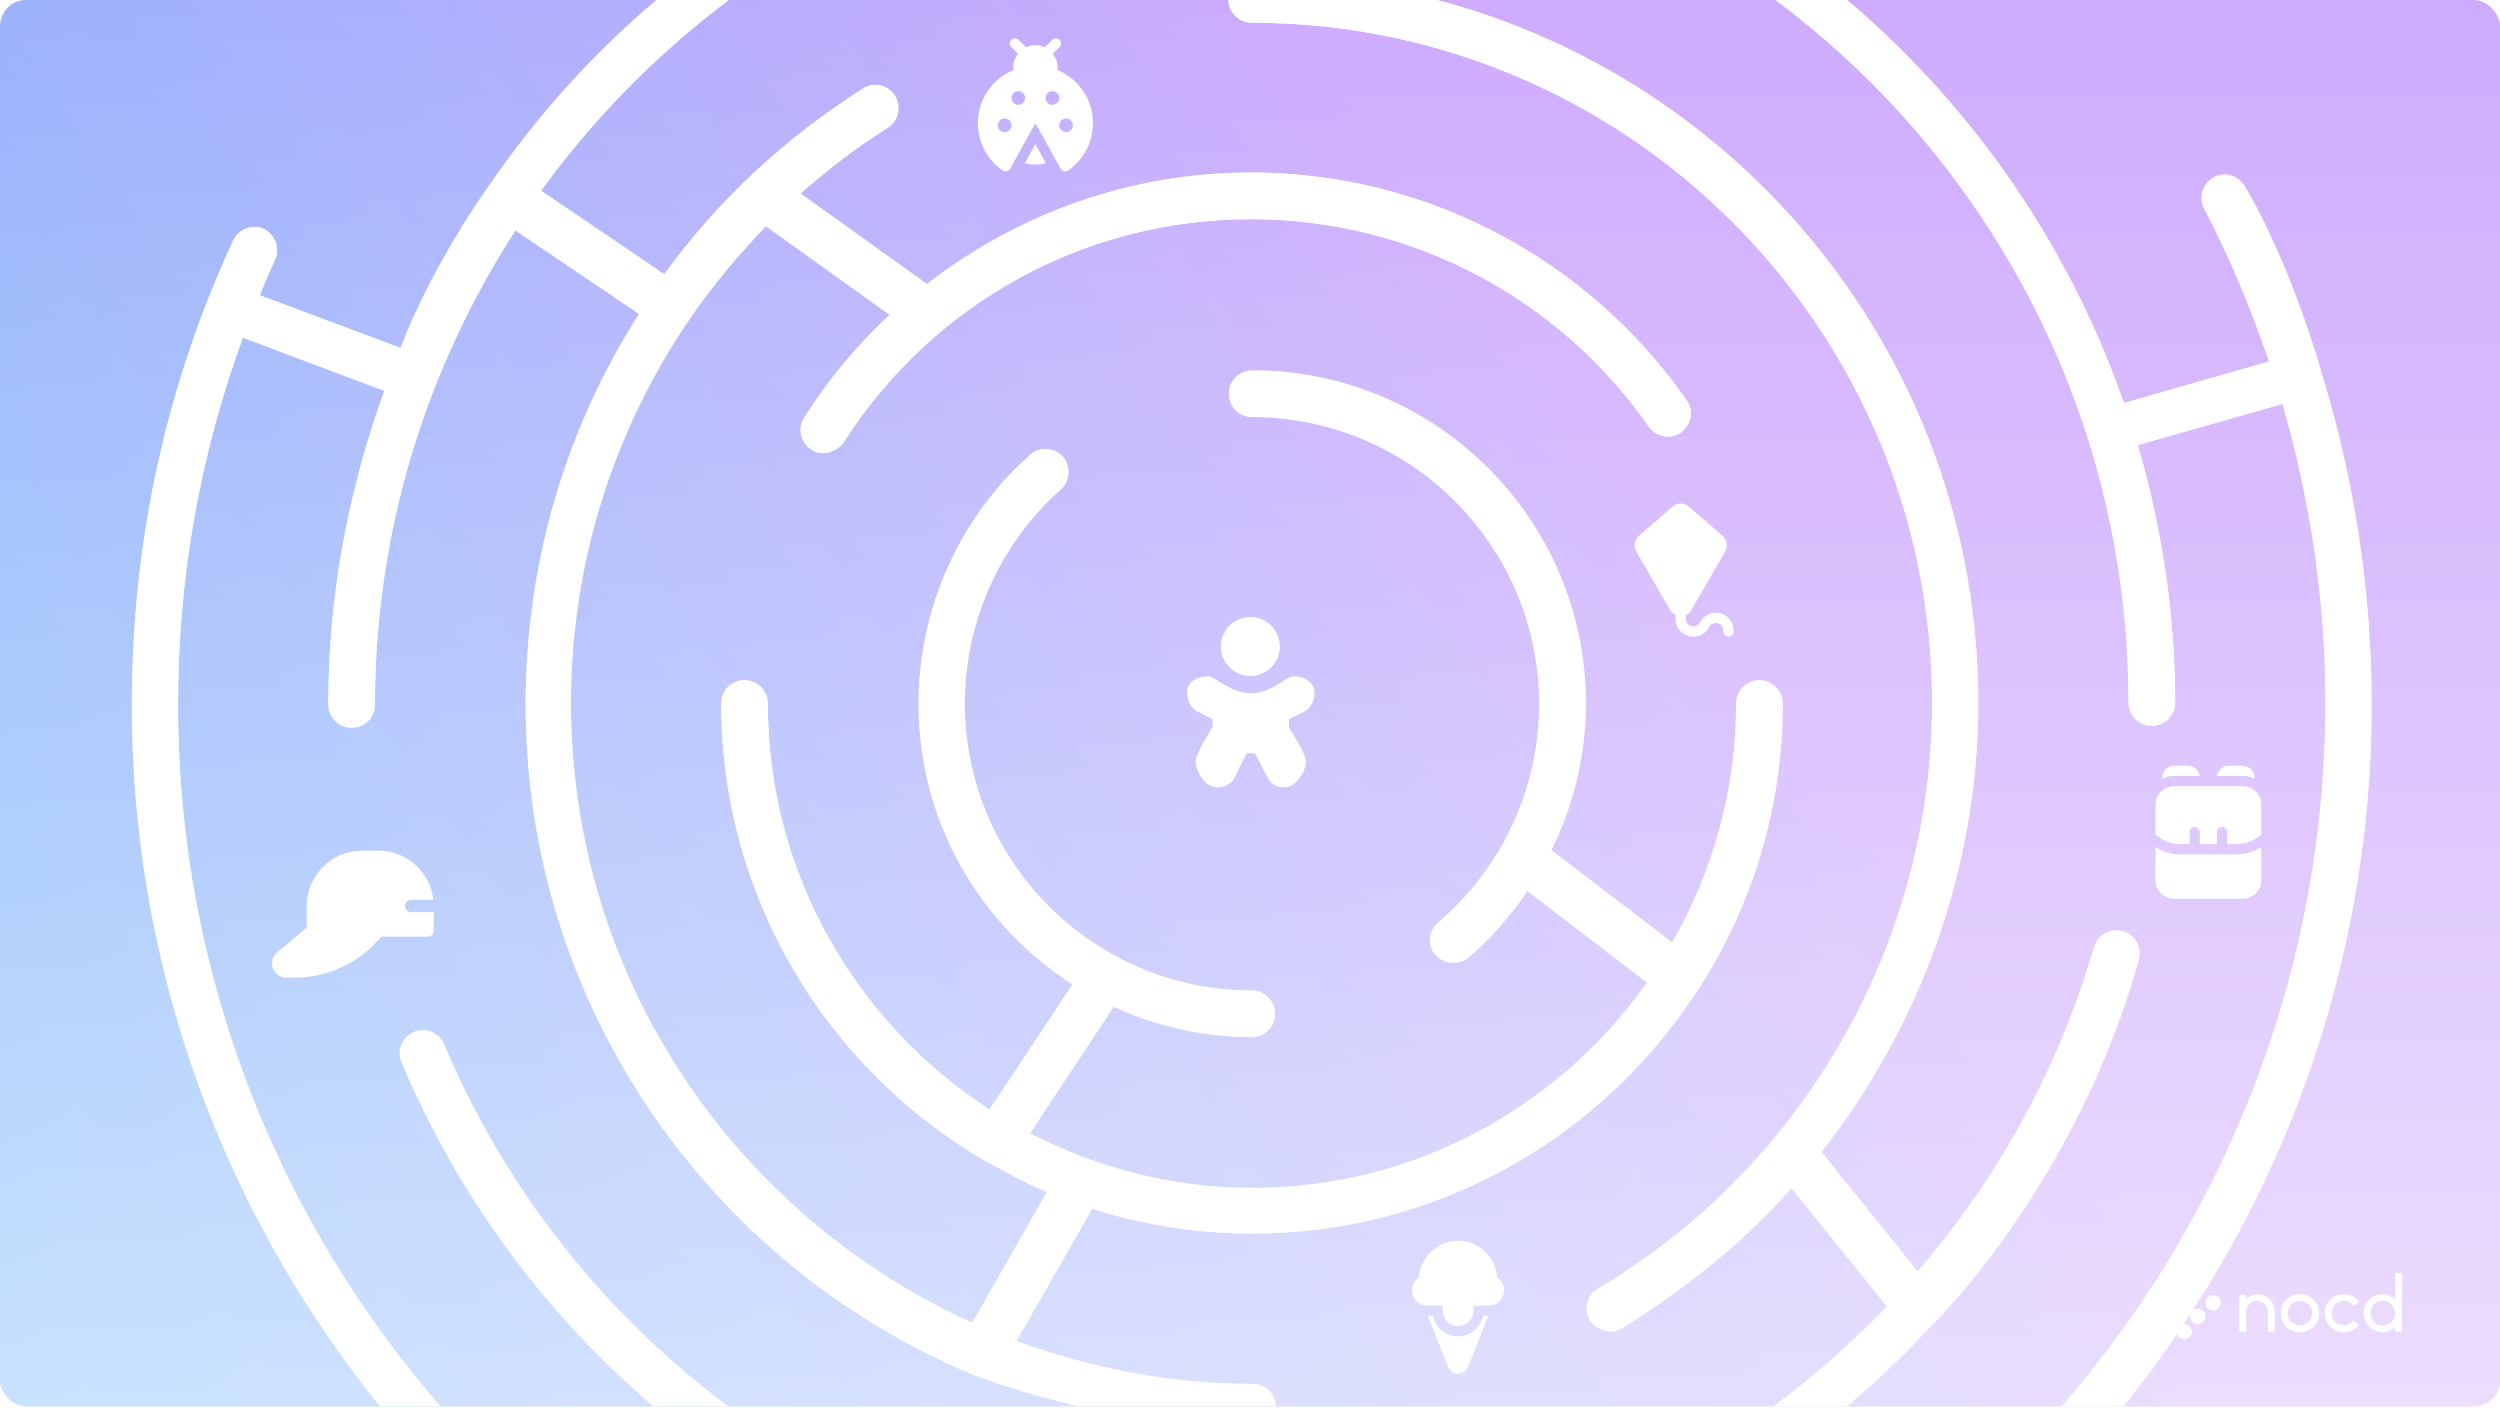 <?xml version="1.0" encoding="UTF-8"?> <svg xmlns="http://www.w3.org/2000/svg" width="763" height="430" viewBox="0 0 763 430" fill="none"><g clip-path="url(#clip0_97_392)"><rect width="763" height="429.188" rx="8" fill="url(#paint0_linear_97_392)"></rect><rect width="763" height="429.188" rx="8" fill="url(#paint1_linear_97_392)" fill-opacity="0.6"></rect><circle cx="661.98" cy="392.98" r="2.327" fill="white"></circle><ellipse cx="670.77" cy="392.98" rx="2.327" ry="2.327" fill="white"></ellipse><circle cx="666.634" cy="388.327" r="2.327" fill="white"></circle><circle cx="666.634" cy="397.634" r="2.327" fill="white"></circle><ellipse cx="675.423" cy="397.634" rx="2.327" ry="2.327" fill="white"></ellipse><ellipse cx="666.634" cy="406.423" rx="2.327" ry="2.327" fill="white"></ellipse><circle cx="657.327" cy="397.634" r="2.327" fill="white"></circle><circle cx="670.77" cy="401.77" r="2.327" fill="white"></circle><ellipse cx="661.98" cy="401.77" rx="2.327" ry="2.327" fill="white"></ellipse><path d="M692.685 396.547C691.66 395.523 690.295 394.986 688.856 394.986C687.661 394.986 686.515 395.547 685.563 396.279V395.206H683.466V406.375H685.563V400.376C685.563 398.547 687.051 397.035 688.856 397.035C690.685 397.035 692.148 398.547 692.148 400.376V406.375H694.245V400.376C694.245 398.912 693.684 397.571 692.685 396.547Z" fill="white"></path><path d="M706.055 396.644C704.958 395.547 703.495 394.962 701.934 394.962C700.373 394.962 698.91 395.547 697.788 396.644C696.691 397.766 696.081 399.229 696.081 400.79C696.081 402.351 696.691 403.814 697.788 404.936C698.91 406.033 700.373 406.643 701.934 406.643C703.495 406.643 704.958 406.033 706.055 404.936C707.177 403.814 707.787 402.351 707.787 400.79C707.787 399.229 707.177 397.766 706.055 396.644ZM701.934 404.546C699.861 404.546 698.178 402.863 698.178 400.79C698.178 398.717 699.861 397.059 701.934 397.059C704.007 397.059 705.689 398.717 705.689 400.79C705.689 402.863 704.007 404.546 701.934 404.546Z" fill="white"></path><path d="M718.369 402.985C717.686 403.936 716.588 404.57 715.345 404.57C713.272 404.57 711.589 402.863 711.589 400.79C711.589 398.717 713.272 397.01 715.345 397.01C716.588 397.01 717.686 397.644 718.369 398.571L720.051 397.327C719.881 397.083 719.686 396.864 719.466 396.644C718.369 395.547 716.906 394.962 715.345 394.962C713.784 394.962 712.296 395.547 711.199 396.644C710.101 397.766 709.492 399.229 709.492 400.79C709.492 402.351 710.101 403.814 711.199 404.936C712.296 406.033 713.784 406.619 715.345 406.619C716.906 406.619 718.369 406.033 719.466 404.936C719.686 404.716 719.881 404.473 720.076 404.229L718.369 402.985Z" fill="white"></path><path d="M730.985 396.498C729.936 395.62 728.619 394.962 727.229 394.962C725.668 394.962 724.205 395.547 723.083 396.644C721.986 397.766 721.376 399.229 721.376 400.79C721.376 402.351 721.986 403.814 723.083 404.936C724.205 406.033 725.668 406.619 727.229 406.619C728.619 406.619 729.936 405.96 730.985 405.082V406.375H733.082V388.475H730.985V396.498ZM727.229 404.57C725.156 404.57 723.474 402.863 723.474 400.79C723.474 398.717 725.156 397.01 727.229 397.01C729.302 397.01 730.985 398.717 730.985 400.79C730.985 402.863 729.302 404.57 727.229 404.57Z" fill="white"></path><path d="M723.826 215C723.826 180.535 718.556 146.215 708.446 113.457C708.446 113.315 699.474 81.272 685.234 57.062C683.238 53.645 679.109 52.219 675.691 54.072C672.274 55.925 670.849 60.197 672.701 63.614C680.534 78.567 687.086 94.377 692.496 110.327L648.206 123.002C609.896 12.772 505.219 -66.696 382.179 -66.696C285.909 -66.696 200.741 -18.133 149.901 55.779C149.616 56.064 132.099 80.274 122.273 106.194L79.263 90.102C80.831 86.399 82.254 82.839 83.964 79.279C85.531 75.719 83.964 71.589 80.546 69.879C76.986 68.311 72.856 69.879 71.146 73.439C50.639 117.732 40.243 165.579 40.243 215.002C40.243 403.412 193.625 556.649 382.18 556.649C386.025 556.649 389.3 553.516 389.3 549.529C389.3 545.684 386.168 542.409 382.18 542.409C201.458 542.551 54.341 395.58 54.341 214.996C54.341 176.259 61.033 138.804 74.136 103.059L117.288 119.294C106.465 149.202 100.198 181.387 100.198 215C100.198 218.845 103.331 222.12 107.318 222.12C111.306 222.12 114.438 218.988 114.438 215C114.438 161.738 130.246 112.177 157.306 70.306L195.046 95.798C172.686 130.833 160.438 171.845 160.438 214.997C160.438 306.855 216.548 385.752 296.446 419.363C296.446 419.363 334.471 434.743 382.322 436.595C386.167 436.738 389.443 433.463 389.443 429.475C389.443 425.63 386.31 422.355 382.322 422.355C356.973 422.355 332.762 417.513 310.261 409.253L333.331 368.95C348.711 373.793 365.231 376.498 382.179 376.498C439.001 376.498 488.987 347.018 517.897 302.584C517.897 302.584 518.04 302.584 518.04 302.442C518.182 302.299 518.182 302.157 518.325 302.014C534.56 276.807 544.102 246.9 544.102 214.713C544.102 210.868 540.97 207.593 536.982 207.593C533.137 207.593 529.862 210.725 529.862 214.713C529.862 241.203 522.742 266.125 510.352 287.628L473.467 259.431C480.302 245.616 484.005 230.378 484.005 214.713C484.005 158.603 438.29 113.032 382.179 113.032C378.334 113.032 375.059 116.165 375.059 120.153C375.059 124.14 378.192 127.273 382.179 127.273C430.457 127.273 469.763 166.578 469.763 214.856C469.763 240.491 458.513 264.844 439.001 281.506C436.011 284.069 435.441 288.626 438.146 291.476C441.99 295.464 446.833 293.471 448.115 292.331C455.093 286.348 461.075 279.371 466.203 271.966L502.66 299.879C475.885 337.761 431.879 362.541 382.174 362.541C357.822 362.541 334.75 356.416 314.385 345.879L339.877 307.284C352.694 313.124 367.077 316.541 382.032 316.541C385.877 316.541 389.152 313.409 389.152 309.421C389.152 305.576 386.02 302.301 382.032 302.301C333.754 302.301 294.448 262.996 294.448 214.717C294.448 189.795 305.129 165.87 323.786 149.35C326.633 146.787 326.918 142.23 324.356 139.38C321.793 136.533 317.236 136.247 314.386 138.81C292.739 158.035 280.349 185.807 280.349 214.857C280.349 250.887 299.146 282.362 327.346 300.444L301.996 338.612C261.408 312.264 234.349 266.695 234.349 214.712C234.349 210.867 231.216 207.592 227.229 207.592C223.241 207.592 220.108 210.724 220.108 214.712C220.108 273.957 252.294 325.795 299.859 353.851C299.859 353.851 312.819 361.114 319.511 363.821L296.726 403.696C224.665 371.084 174.251 298.739 174.251 214.57C174.251 171.988 187.211 131.543 210.281 97.65L210.424 97.507C210.424 97.365 210.424 97.365 210.566 97.222C217.401 87.252 225.234 77.855 233.779 69.025L271.519 96.082C261.691 105.197 252.864 115.735 245.456 127.412C243.321 130.687 244.316 134.96 247.591 137.24C251.436 139.802 255.994 137.24 257.419 135.105C284.761 92.38 331.187 66.89 381.89 66.89C430.168 66.89 475.6 90.53 503.229 130.264C505.507 133.397 509.922 134.252 513.057 131.975C516.189 129.697 517.044 125.282 514.767 122.147C484.432 78.712 434.872 52.653 381.891 52.653C345.291 52.653 310.827 65.043 282.915 86.691L244.321 59.063C252.581 51.8 261.411 44.963 270.953 38.983C274.228 36.848 275.225 32.575 273.088 29.155C270.953 25.881 266.68 24.883 263.403 27.02C239.335 42.258 218.828 61.485 202.735 83.701L165.138 58.208C213.843 -9.012 292.741 -53.157 382.032 -53.157C529.569 -53.157 649.628 66.895 649.628 214.439C649.628 218.284 652.761 221.559 656.748 221.559C660.593 221.559 663.868 218.427 663.868 214.439C663.868 187.097 659.738 160.892 652.476 135.825L696.624 123.292C705.168 152.772 709.726 183.532 709.726 214.434C709.726 330.79 647.633 437.599 549.083 496.128L522.45 458.103C547.088 443.861 569.59 426.06 588.958 405.125C589.243 404.983 633.533 362.116 652.76 292.9C653.758 289.197 651.62 285.21 647.918 284.212C644.073 283.072 640.228 285.352 639.088 289.055C628.265 326.367 609.608 359.836 585.255 388.03L555.918 351.573C586.253 312.978 603.768 264.698 603.768 214.429C603.768 92.236 504.366 -7.311 382.028 -7.311C378.183 -7.311 374.908 -4.178 374.908 -0.191C374.908 3.654 378.041 6.93 382.028 6.93C496.526 6.93 589.671 100.068 589.671 214.572C589.671 287.487 550.648 355.99 487.701 393.305C484.284 395.3 483.286 399.712 485.281 402.99C486.564 405.267 491.264 407.832 494.966 405.41C514.334 393.447 531.851 379.347 546.804 362.685L575.856 398.715C526.439 450.41 456.802 482.031 382.173 482.031C274.366 482.031 177.525 417.946 135.516 318.682C133.948 315.122 129.818 313.412 126.258 314.98C122.698 316.547 120.988 320.677 122.556 324.237C166.703 428.768 268.675 496.272 382.319 496.272C427.749 496.272 471.327 485.022 510.204 465.227L536.979 503.395C530.287 506.955 523.592 510.372 516.614 513.507C513.054 515.074 511.487 519.347 513.054 522.907C514.194 525.469 516.757 527.179 519.462 527.037C523.164 526.894 551.504 511.372 551.504 511.372C657.033 451.261 723.828 338.325 723.828 214.996L723.826 215Z" fill="white"></path><g filter="url(#filter0_f_97_392)"><path d="M723.826 215C723.826 180.535 718.556 146.215 708.446 113.457C708.446 113.315 699.474 81.272 685.234 57.062C683.238 53.645 679.109 52.219 675.691 54.072C672.274 55.925 670.849 60.197 672.701 63.614C680.534 78.567 687.086 94.377 692.496 110.327L648.206 123.002C609.896 12.772 505.219 -66.696 382.179 -66.696C285.909 -66.696 200.741 -18.133 149.901 55.779C149.616 56.064 132.099 80.274 122.273 106.194L79.263 90.102C80.831 86.399 82.254 82.839 83.964 79.279C85.531 75.719 83.964 71.589 80.546 69.879C76.986 68.311 72.856 69.879 71.146 73.439C50.639 117.732 40.243 165.579 40.243 215.002C40.243 403.412 193.625 556.649 382.18 556.649C386.025 556.649 389.3 553.516 389.3 549.529C389.3 545.684 386.168 542.409 382.18 542.409C201.458 542.551 54.341 395.58 54.341 214.996C54.341 176.259 61.033 138.804 74.136 103.059L117.288 119.294C106.465 149.202 100.198 181.387 100.198 215C100.198 218.845 103.331 222.12 107.318 222.12C111.306 222.12 114.438 218.988 114.438 215C114.438 161.738 130.246 112.177 157.306 70.306L195.046 95.798C172.686 130.833 160.438 171.845 160.438 214.997C160.438 306.855 216.548 385.752 296.446 419.363C296.446 419.363 334.471 434.743 382.322 436.595C386.167 436.738 389.443 433.463 389.443 429.475C389.443 425.63 386.31 422.355 382.322 422.355C356.973 422.355 332.762 417.513 310.261 409.253L333.331 368.95C348.711 373.793 365.231 376.498 382.179 376.498C439.001 376.498 488.987 347.018 517.897 302.584C517.897 302.584 518.04 302.584 518.04 302.442C518.182 302.299 518.182 302.157 518.325 302.014C534.56 276.807 544.102 246.9 544.102 214.713C544.102 210.868 540.97 207.593 536.982 207.593C533.137 207.593 529.862 210.725 529.862 214.713C529.862 241.203 522.742 266.125 510.352 287.628L473.467 259.431C480.302 245.616 484.005 230.378 484.005 214.713C484.005 158.603 438.29 113.032 382.179 113.032C378.334 113.032 375.059 116.165 375.059 120.153C375.059 124.14 378.192 127.273 382.179 127.273C430.457 127.273 469.763 166.578 469.763 214.856C469.763 240.491 458.513 264.844 439.001 281.506C436.011 284.069 435.441 288.626 438.146 291.476C441.99 295.464 446.833 293.471 448.115 292.331C455.093 286.348 461.075 279.371 466.203 271.966L502.66 299.879C475.885 337.761 431.879 362.541 382.174 362.541C357.822 362.541 334.75 356.416 314.385 345.879L339.877 307.284C352.694 313.124 367.077 316.541 382.032 316.541C385.877 316.541 389.152 313.409 389.152 309.421C389.152 305.576 386.02 302.301 382.032 302.301C333.754 302.301 294.448 262.996 294.448 214.717C294.448 189.795 305.129 165.87 323.786 149.35C326.633 146.787 326.918 142.23 324.356 139.38C321.793 136.533 317.236 136.247 314.386 138.81C292.739 158.035 280.349 185.807 280.349 214.857C280.349 250.887 299.146 282.362 327.346 300.444L301.996 338.612C261.408 312.264 234.349 266.695 234.349 214.712C234.349 210.867 231.216 207.592 227.229 207.592C223.241 207.592 220.108 210.724 220.108 214.712C220.108 273.957 252.294 325.795 299.859 353.851C299.859 353.851 312.819 361.114 319.511 363.821L296.726 403.696C224.665 371.084 174.251 298.739 174.251 214.57C174.251 171.988 187.211 131.543 210.281 97.65L210.424 97.507C210.424 97.365 210.424 97.365 210.566 97.222C217.401 87.252 225.234 77.855 233.779 69.025L271.519 96.082C261.691 105.197 252.864 115.735 245.456 127.412C243.321 130.687 244.316 134.96 247.591 137.24C251.436 139.802 255.994 137.24 257.419 135.105C284.761 92.38 331.187 66.89 381.89 66.89C430.168 66.89 475.6 90.53 503.229 130.264C505.507 133.397 509.922 134.252 513.057 131.975C516.189 129.697 517.044 125.282 514.767 122.147C484.432 78.712 434.872 52.653 381.891 52.653C345.291 52.653 310.827 65.043 282.915 86.691L244.321 59.063C252.581 51.8 261.411 44.963 270.953 38.983C274.228 36.848 275.225 32.575 273.088 29.155C270.953 25.881 266.68 24.883 263.403 27.02C239.335 42.258 218.828 61.485 202.735 83.701L165.138 58.208C213.843 -9.012 292.741 -53.157 382.032 -53.157C529.569 -53.157 649.628 66.895 649.628 214.439C649.628 218.284 652.761 221.559 656.748 221.559C660.593 221.559 663.868 218.427 663.868 214.439C663.868 187.097 659.738 160.892 652.476 135.825L696.624 123.292C705.168 152.772 709.726 183.532 709.726 214.434C709.726 330.79 647.633 437.599 549.083 496.128L522.45 458.103C547.088 443.861 569.59 426.06 588.958 405.125C589.243 404.983 633.533 362.116 652.76 292.9C653.758 289.197 651.62 285.21 647.918 284.212C644.073 283.072 640.228 285.352 639.088 289.055C628.265 326.367 609.608 359.836 585.255 388.03L555.918 351.573C586.253 312.978 603.768 264.698 603.768 214.429C603.768 92.236 504.366 -7.311 382.028 -7.311C378.183 -7.311 374.908 -4.178 374.908 -0.191C374.908 3.654 378.041 6.93 382.028 6.93C496.526 6.93 589.671 100.068 589.671 214.572C589.671 287.487 550.648 355.99 487.701 393.305C484.284 395.3 483.286 399.712 485.281 402.99C486.564 405.267 491.264 407.832 494.966 405.41C514.334 393.447 531.851 379.347 546.804 362.685L575.856 398.715C526.439 450.41 456.802 482.031 382.173 482.031C274.366 482.031 177.525 417.946 135.516 318.682C133.948 315.122 129.818 313.412 126.258 314.98C122.698 316.547 120.988 320.677 122.556 324.237C166.703 428.768 268.675 496.272 382.319 496.272C427.749 496.272 471.327 485.022 510.204 465.227L536.979 503.395C530.287 506.955 523.592 510.372 516.614 513.507C513.054 515.074 511.487 519.347 513.054 522.907C514.194 525.469 516.757 527.179 519.462 527.037C523.164 526.894 551.504 511.372 551.504 511.372C657.033 451.261 723.828 338.325 723.828 214.996L723.826 215Z" fill="url(#paint2_linear_97_392)"></path><path d="M663.584 236.813C662.293 236.813 661.043 237.104 659.938 237.625L659.938 237.334C659.938 235.334 661.584 233.687 663.584 233.687L667.75 233.687C669.563 233.687 671.104 235.062 671.334 236.812L663.584 236.813ZM688.063 237.625L688.063 237.334C688.063 235.334 686.416 233.687 684.416 233.687L680.25 233.687C678.438 233.687 676.897 235.062 676.666 236.812L684.416 236.812C685.707 236.812 686.957 237.104 688.063 237.625ZM665.666 260.772C662.894 260.772 660.207 260 657.853 258.563L657.853 268.584C657.853 271.75 660.416 274.313 663.582 274.313L684.416 274.313C687.582 274.313 690.144 271.75 690.144 268.584L690.144 258.563C687.791 260 685.103 260.772 682.332 260.772L665.666 260.772ZM684.416 239.938L663.584 239.938C660.424 239.938 657.855 242.506 657.855 245.666L657.855 254.728C659.955 256.541 662.682 257.644 665.668 257.644L668.271 257.644L668.271 253.998C668.271 253.135 668.971 252.435 669.834 252.435C670.697 252.435 671.396 253.135 671.396 253.998L671.396 257.644L676.606 257.644L676.606 253.998C676.606 253.135 677.305 252.435 678.168 252.435C679.031 252.435 679.731 253.135 679.731 253.998L679.731 257.644L682.334 257.644C685.32 257.644 688.047 256.541 690.147 254.728L690.147 245.666C690.147 242.506 687.578 239.938 684.418 239.938L684.416 239.938Z" fill="white"></path></g><path d="M390.6 197.3C390.6 202.27 386.571 206.3 381.6 206.3C376.63 206.3 372.6 202.27 372.6 197.3C372.6 192.329 376.63 188.3 381.6 188.3C386.571 188.3 390.6 192.329 390.6 197.3Z" fill="white"></path><path d="M394.9 206.4C392.5 206.4 388.1 211.6 381.8 211.6C375.5 211.6 370.9 206.4 368.6 206.4C366.3 206.4 362.3 207.6 362.3 211.3C362.3 215 364.9 216.9 364.9 216.9L370.1 219.5V221.8C370.1 221.8 364.9 230 364.9 232.5C364.9 234.9 367.5 240.3 371.4 240.3C375.2 240.3 376.6 237.7 376.6 237.7L380.5 229.9H383L387.1 237.7C387.1 237.7 388.299 240.3 392 240.3C395.7 240.3 398.6 235.1 398.6 232.5C398.6 229.9 393.4 222.1 393.4 222.1V219.5L398.6 216.9C398.6 216.9 401.2 215.2 401.2 211.4C401 207.6 397.2 206.4 394.9 206.4L394.9 206.4Z" fill="white"></path><path d="M529.103 192.35V192.749C529.103 193.612 528.404 194.311 527.541 194.311C526.678 194.311 525.978 193.612 525.978 192.749V192.35C525.978 191.133 524.988 190.143 523.771 190.143C522.777 190.143 522.023 190.612 521.646 191.362C520.736 193.18 518.91 194.309 516.877 194.309C513.785 194.309 511.394 191.92 511.394 188.977V187.684C510.715 187.366 510.123 186.866 509.726 186.176L499.418 168.372C498.482 166.754 498.822 164.704 500.227 163.491L510.533 154.59C511.937 153.381 513.977 153.381 515.381 154.59L525.689 163.493C527.091 164.706 527.431 166.755 526.498 168.374L516.189 186.178C515.789 186.868 515.199 187.368 514.521 187.686V188.979C514.521 190.196 515.512 191.186 516.728 191.186C517.722 191.186 518.476 190.717 518.853 189.967C519.764 188.149 521.59 187.02 523.623 187.02C526.715 187.02 529.105 189.409 529.105 192.352L529.103 192.35Z" fill="white"></path><path d="M132.375 278.374V283.999C132.375 285.035 131.536 285.874 130.5 285.874H116.363C109.808 293.815 100.199 298.373 89.881 298.373H87.406C85.54 298.373 83.926 297.241 83.29 295.488C82.655 293.735 83.171 291.829 84.603 290.639L93.624 283.125V276.501C93.624 267.196 101.194 259.626 110.499 259.626H115.498C124.168 259.626 131.326 266.2 132.263 274.626H125.499C124.463 274.626 123.624 275.465 123.624 276.501C123.624 277.537 124.463 278.376 125.499 278.376H132.373L132.375 278.374Z" fill="white"></path><path d="M316 44.041L319.229 49.832C318.188 50.082 317.104 50.228 316 50.228C314.896 50.228 313.812 50.082 312.771 49.832L316 44.041ZM333.565 37.586C333.565 43.361 330.727 48.763 325.975 52.037C325.713 52.218 325.402 52.312 325.09 52.312C324.971 52.312 324.85 52.3 324.734 52.271C324.305 52.172 323.939 51.894 323.727 51.509L316.004 37.603L308.282 51.509C308.067 51.894 307.699 52.172 307.274 52.271C306.846 52.375 306.393 52.285 306.03 52.039C301.277 48.765 298.44 43.361 298.44 37.588C298.44 30.273 302.936 23.996 309.307 21.357C309.275 21.088 309.234 20.826 309.234 20.545C309.234 18.977 309.793 17.549 310.693 16.398L308.652 14.357C308.041 13.746 308.041 12.758 308.652 12.146C309.264 11.535 310.252 11.535 310.863 12.146L313.147 14.43C314.02 14.02 314.982 13.771 316.01 13.771C317.037 13.771 318 14.02 318.873 14.43L321.156 12.146C321.768 11.535 322.756 11.535 323.367 12.146C323.979 12.758 323.979 13.746 323.367 14.357L321.326 16.398C322.227 17.549 322.785 18.975 322.785 20.545C322.785 20.826 322.744 21.088 322.713 21.357C329.084 23.996 333.58 30.273 333.58 37.588L333.565 37.586ZM308.709 38.25C308.709 37.1 307.776 36.166 306.625 36.166C305.475 36.166 304.541 37.099 304.541 38.25C304.541 39.4 305.475 40.334 306.625 40.334C307.776 40.334 308.709 39.4 308.709 38.25ZM312.875 29.916C312.875 28.765 311.942 27.832 310.791 27.832C309.641 27.832 308.707 28.765 308.707 29.916C308.707 31.066 309.641 32 310.791 32C311.942 32 312.875 31.066 312.875 29.916ZM323.291 29.916C323.291 28.765 322.357 27.832 321.207 27.832C320.057 27.832 319.123 28.765 319.123 29.916C319.123 31.066 320.057 32 321.207 32C322.357 32 323.291 31.066 323.291 29.916ZM327.459 38.25C327.459 37.1 326.525 36.166 325.375 36.166C324.225 36.166 323.291 37.099 323.291 38.25C323.291 39.4 324.225 40.334 325.375 40.334C326.525 40.334 327.459 39.4 327.459 38.25Z" fill="white"></path><path d="M452.647 401.603H454.209L448.125 417C447.563 418.437 446.375 419.312 445 419.312C443.625 419.312 442.438 418.437 441.875 417L435.791 401.603H437.353C438.062 405.166 441.228 407.853 445 407.853C448.772 407.853 451.938 405.166 452.647 401.603ZM456.94 389.877C456.529 383.64 451.34 378.687 445 378.687C438.66 378.687 433.47 383.638 433.06 389.877C431.785 390.714 430.937 392.154 430.937 393.791C430.937 396.377 433.041 398.478 435.625 398.478H440.312V400.041C440.312 402.627 442.416 404.728 445 404.728C447.584 404.728 449.687 402.627 449.687 400.041V398.478H454.375C456.959 398.478 459.062 396.377 459.062 393.791C459.062 392.154 458.215 390.715 456.939 389.877H456.94Z" fill="white"></path></g><defs><filter id="filter0_f_97_392" x="-49" y="-216" width="862" height="862" filterUnits="userSpaceOnUse" color-interpolation-filters="sRGB"><feFlood flood-opacity="0" result="BackgroundImageFix"></feFlood><feBlend mode="normal" in="SourceGraphic" in2="BackgroundImageFix" result="shape"></feBlend><feGaussianBlur stdDeviation="9" result="effect1_foregroundBlur_97_392"></feGaussianBlur></filter><linearGradient id="paint0_linear_97_392" x1="457.5" y1="91" x2="-45" y2="442.5" gradientUnits="userSpaceOnUse"><stop stop-color="#CEABFD"></stop><stop offset="1" stop-color="#6FB8FC"></stop></linearGradient><linearGradient id="paint1_linear_97_392" x1="381.5" y1="0" x2="381.5" y2="429.188" gradientUnits="userSpaceOnUse"><stop stop-color="white" stop-opacity="0"></stop><stop offset="1" stop-color="white"></stop></linearGradient><linearGradient id="paint2_linear_97_392" x1="382.036" y1="-66.696" x2="382.036" y2="556.649" gradientUnits="userSpaceOnUse"><stop stop-color="white"></stop><stop offset="1" stop-color="white" stop-opacity="0.2"></stop></linearGradient><clipPath id="clip0_97_392"><rect width="763" height="429.188" rx="8" fill="white"></rect></clipPath></defs></svg> 